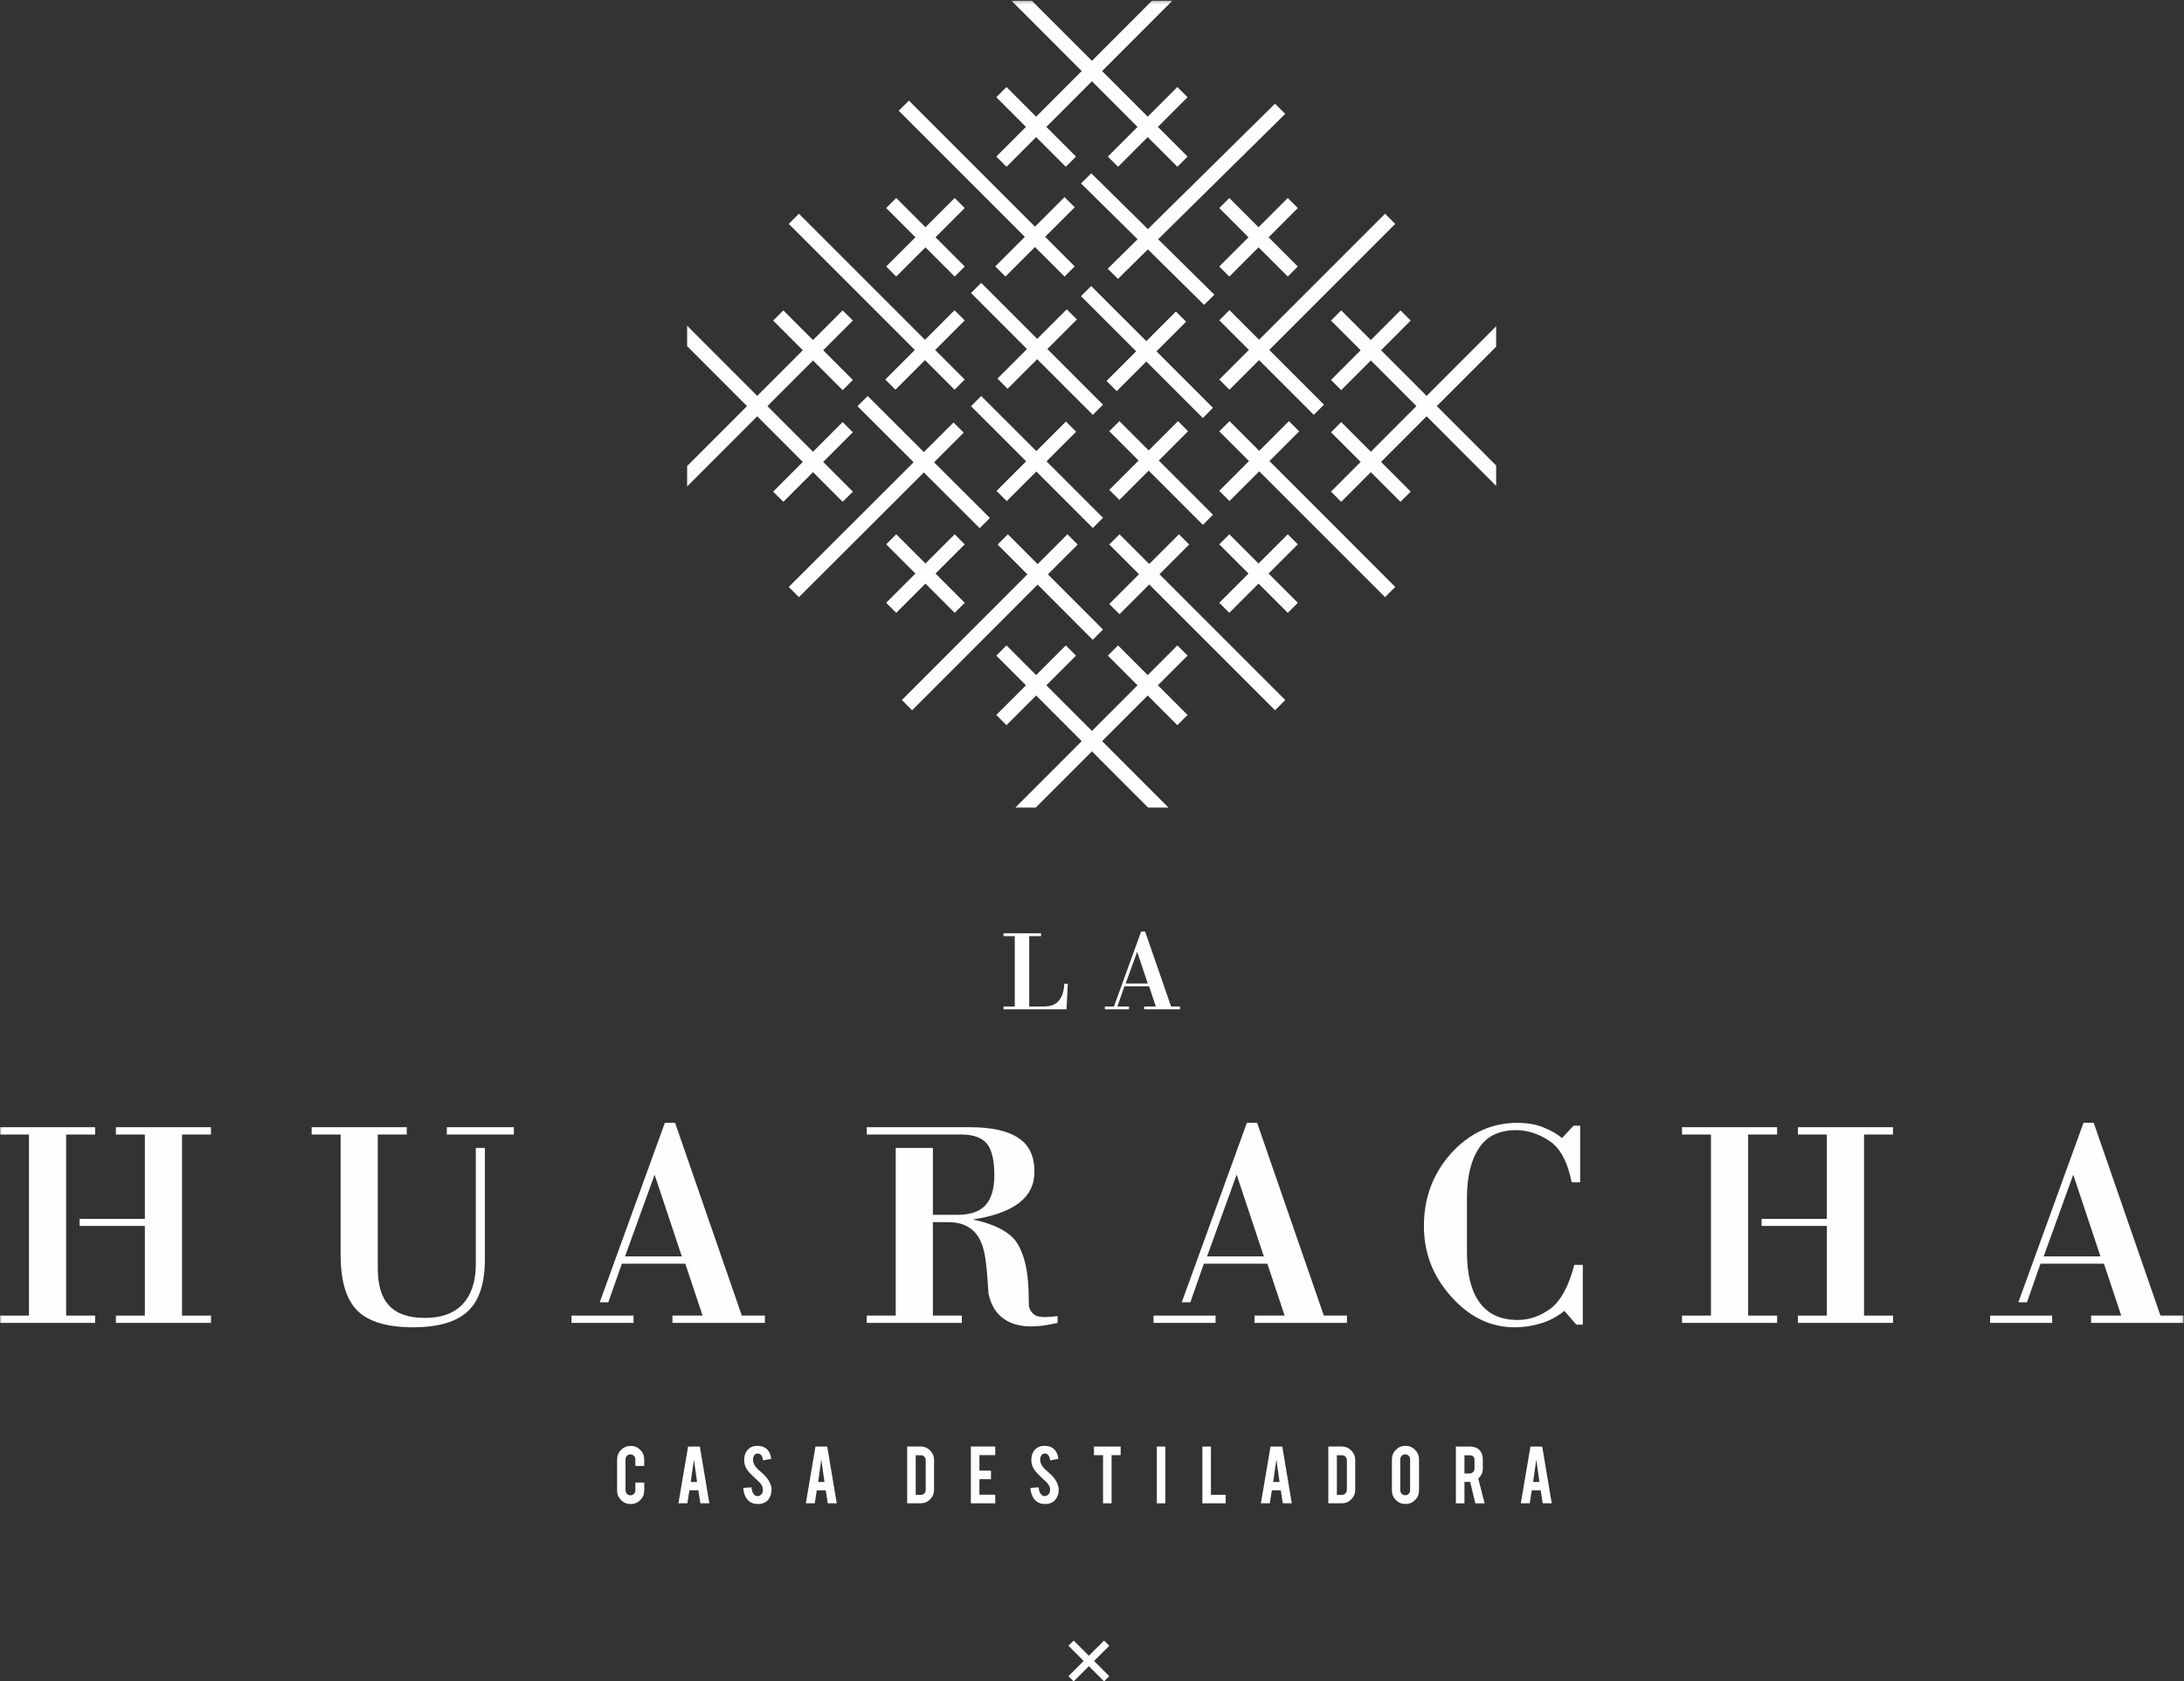 <?xml version="1.0" encoding="UTF-8"?>
<svg width="695px" height="535px" viewBox="0 0 695 535" version="1.1" xmlns="http://www.w3.org/2000/svg" xmlns:xlink="http://www.w3.org/1999/xlink">
    <rect x="0" y="0" width="695" height="535" fill="#333333" stroke="none"/>
    <!-- Generator: Sketch 51.3 (57544) - http://www.bohemiancoding.com/sketch -->
    <title>logo-la-huaracha-casa-destiladora</title>
    <desc>Created with Sketch.</desc>
    <defs>
        <polygon id="path-1" points="0 536 694.861 536 694.861 0.229 0 0.229"></polygon>
    </defs>
    <g id="Web-v12.2" stroke="none" stroke-width="1" fill="none" fill-rule="evenodd">
        <g id="Artboard-Copy-2">
            <g id="logo-la-huaracha-casa-destiladora">
                <g>
                    <polygon id="Fill-1" fill="#FEFEFE" points="285.2 88 294.5 78.699 303.8 88 307 84.8 297.7 75.499 307 66.198 303.8 63 294.5 72.301 285.2 63 282 66.198 291.302 75.499 282 84.8"></polygon>
                    <polygon id="Fill-2" fill="#FEFEFE" points="316.715 84.764 319.951 88 329.358 78.592 338.765 88 342 84.764 332.593 75.357 342 65.95 338.765 62.714 329.358 72.121 289.236 32 286 35.235 326.123 75.357"></polygon>
                    <polygon id="Fill-3" fill="#FEFEFE" points="347.27 55.137 344 58.361 362.01 76.126 352.504 85.502 355.773 88.726 365.28 79.35 383.172 97 386.443 93.774 368.549 76.126 409 36.226 405.731 33 365.28 72.9"></polygon>
                    <polygon id="Fill-4" fill="#FEFEFE" points="391.2 63 388 66.2 397.302 75.501 388 84.802 391.2 88 400.501 78.699 409.802 88 413 84.802 403.7 75.501 413 66.2 409.802 63 400.501 72.301"></polygon>
                    <polygon id="Fill-5" fill="#FEFEFE" points="281.715 120.764 284.951 124 294.358 114.592 303.765 124 307 120.764 297.593 111.357 307 101.95 303.765 98.714 294.358 108.121 254.235 68 251 71.235 291.122 111.357"></polygon>
                    <polygon id="Fill-6" fill="#FEFEFE" points="339.464 98.415 330.056 107.821 312.235 90 309 93.235 326.821 111.058 317.415 120.464 320.65 123.699 330.056 114.292 347.764 132 351 128.764 333.292 111.058 342.699 101.651"></polygon>
                    <polygon id="Fill-7" fill="#FEFEFE" points="374.21 99.12 364.786 108.544 347.241 91 344 94.241 361.545 111.786 352.121 121.21 355.362 124.451 364.786 115.027 382.759 133 386 129.759 368.027 111.786 377.452 102.362"></polygon>
                    <polygon id="Fill-8" fill="#FEFEFE" points="391.241 98.674 388 101.915 397.423 111.337 388 120.759 391.241 124 400.663 114.577 418.086 132 421.326 128.76 403.905 111.337 444 71.241 440.759 68 400.663 108.096"></polygon>
                    <polygon id="Fill-9" fill="#FEFEFE" points="311.755 168.057 315 164.818 297.237 147.086 306.674 137.667 303.428 134.426 293.991 143.847 276.113 126 272.866 129.241 290.746 147.086 251 186.759 254.245 190 293.991 150.327"></polygon>
                    <polygon id="Fill-10" fill="#FEFEFE" points="317.12 156.21 320.362 159.452 329.786 150.027 347.759 168 351 164.759 333.027 146.786 342.451 137.362 339.21 134.12 329.786 143.545 312.241 126 309 129.241 326.545 146.786"></polygon>
                    <polygon id="Fill-11" fill="#FEFEFE" points="356.208 159.078 365.54 149.748 382.79 167 386 163.79 368.748 146.538 378.078 137.208 374.868 134 365.54 143.33 356.208 134 353 137.208 362.33 146.538 353 155.868"></polygon>
                    <polygon id="Fill-12" fill="#FEFEFE" points="403.968 146.714 413.427 137.254 410.174 134 400.714 143.459 391.254 134 388 137.254 397.461 146.714 388 156.173 391.254 159.427 400.714 149.968 440.746 190 444 186.746"></polygon>
                    <polygon id="Fill-13" fill="#FEFEFE" points="285.2 195 294.5 185.699 303.8 195 307 191.8 297.7 182.499 307 173.198 303.8 170 294.5 179.301 285.2 170 282 173.198 291.302 182.499 282 191.8"></polygon>
                    <polygon id="Fill-14" fill="#FEFEFE" points="346.5 526.836 341.663 522 340 523.662 344.836 528.5 340 533.336 341.662 535 341.664 535 346.5 530.163 351.335 535 351.337 535 353 533.336 348.164 528.5 353 523.662 351.336 522"></polygon>
                    <polygon id="Fill-15" fill="#FEFEFE" points="330.202 186.021 347.738 203.573 351 200.309 333.465 182.756 342.948 173.264 339.687 170 330.202 179.492 320.719 170 317.457 173.264 326.941 182.756 287 222.736 290.261 226"></polygon>
                    <polygon id="Fill-16" fill="#FEFEFE" points="409 222.747 368.967 182.713 378.427 173.253 375.172 170 365.714 179.46 356.253 170 353 173.253 362.46 182.713 353 192.172 356.253 195.427 365.714 185.967 405.747 226"></polygon>
                    <polygon id="Fill-17" fill="#FEFEFE" points="409.802 170 400.499 179.301 391.2 170 388 173.198 397.301 182.499 388 191.8 391.2 195 400.499 185.699 409.802 195 413 191.8 403.699 182.499 413 173.198"></polygon>
                    <g id="Group-63">
                        <path d="M493.442,416.359 C490.152,418.782 486.676,419.996 483.014,419.996 C477.548,419.996 473.484,418.131 470.813,414.402 C468.143,410.737 466.81,405.362 466.81,398.278 L466.81,381.314 C466.81,374.419 468.115,369.045 470.721,365.19 C473.203,361.463 477.115,359.6 482.454,359.6 C486.117,359.6 489.654,360.749 493.07,363.048 C496.484,365.286 498.844,369.665 500.147,376.188 L502.846,376.188 L502.846,358.201 L500.706,358.201 L497.075,362.116 C495.522,360.809 493.504,359.66 491.021,358.665 C488.661,357.733 485.93,357.27 482.827,357.27 C474.693,357.27 467.678,360.498 461.782,366.963 C456.009,373.424 453.122,381.128 453.122,390.076 C453.122,398.712 456.037,406.234 461.874,412.633 C467.65,419.094 474.353,422.326 481.989,422.326 C484.906,422.326 487.762,421.888 490.555,421.019 C493.163,420.214 495.582,418.908 497.819,417.104 L501.637,421.487 L503.686,421.487 L503.686,402.471 L500.986,402.471 C499.183,409.307 496.669,413.936 493.442,416.359" id="Fill-18" fill="#FEFEFE"></path>
                        <path d="M200.699,460.071 C199.508,460.071 198.49,460.488 197.645,461.331 C196.801,462.172 196.377,463.193 196.377,464.393 L196.377,474.259 C196.377,475.453 196.798,476.467 197.639,477.31 C198.479,478.151 199.499,478.57 200.699,478.57 C201.88,478.57 202.893,478.151 203.738,477.316 C204.585,476.48 205.007,475.459 205.007,474.259 L205.007,471.734 L202.184,471.734 L202.184,474.227 C202.184,474.665 202.029,475.029 201.723,475.333 C201.415,475.639 201.046,475.784 200.614,475.784 C200.181,475.784 199.813,475.639 199.511,475.333 C199.209,475.029 199.056,474.665 199.056,474.227 L199.056,464.34 C199.056,463.903 199.209,463.539 199.511,463.227 C199.813,462.921 200.181,462.769 200.614,462.769 C201.046,462.769 201.415,462.921 201.723,463.227 C202.029,463.539 202.184,463.903 202.184,464.34 L202.184,466.455 L205.007,466.455 L205.007,464.393 C205.007,463.207 204.59,462.185 203.753,461.337 C202.918,460.495 201.9,460.071 200.699,460.071" id="Fill-20" fill="#FEFEFE"></path>
                        <path d="M219.81,471.535 L220.818,464.413 L221.828,471.535 L219.81,471.535 Z M218.961,460.269 L215.892,478.336 L218.728,478.336 L219.389,474.187 L222.232,474.187 L222.87,478.336 L225.731,478.336 L222.707,460.269 L218.961,460.269 Z" id="Fill-22" fill="#FEFEFE"></path>
                        <path d="M244.713,471.263 C244.348,470.606 243.83,469.943 243.158,469.267 C242.956,469.061 242.539,468.69 241.905,468.159 C241.366,467.714 240.964,467.331 240.694,467.007 C239.983,466.15 239.629,465.309 239.629,464.479 C239.629,463.957 239.734,463.512 239.946,463.154 C240.206,462.716 240.585,462.491 241.084,462.491 C241.553,462.491 241.915,462.643 242.165,462.943 C242.509,463.352 242.721,463.929 242.797,464.673 L245.406,464.195 C245.337,463.405 245.139,462.71 244.808,462.106 C244.476,461.495 244.04,461.026 243.504,460.687 C242.813,460.256 241.98,460.044 241.012,460.044 C240.004,460.044 239.157,460.295 238.476,460.806 C237.372,461.655 236.819,462.901 236.819,464.546 C236.819,465.461 237.02,466.304 237.426,467.085 C237.8,467.774 238.436,468.565 239.34,469.44 C240.416,470.454 241.221,471.224 241.76,471.733 C242.443,472.469 242.784,473.218 242.784,473.967 C242.784,474.486 242.691,474.889 242.509,475.169 C242.154,475.732 241.68,476.029 241.084,476.044 C240.66,476.062 240.286,475.897 239.96,475.539 C239.518,475.069 239.24,474.299 239.123,473.251 L236.53,473.438 C236.589,474.399 236.786,475.253 237.128,475.997 C237.47,476.739 237.933,477.33 238.519,477.76 C239.22,478.291 240.104,478.556 241.169,478.556 C241.745,478.556 242.25,478.491 242.683,478.35 C243.49,478.106 244.114,477.674 244.556,477.071 C245.226,476.175 245.554,475.101 245.534,473.841 C245.525,473.331 245.39,472.754 245.13,472.111 C245.026,471.853 244.887,471.567 244.713,471.263" id="Fill-24" fill="#FEFEFE"></path>
                        <path d="M260.352,471.535 L261.36,464.413 L262.369,471.535 L260.352,471.535 Z M259.502,460.269 L256.434,478.336 L259.268,478.336 L259.931,474.187 L262.773,474.187 L263.41,478.336 L266.273,478.336 L263.247,460.269 L259.502,460.269 Z" id="Fill-26" fill="#FEFEFE"></path>
                        <path d="M294.586,474.074 C294.586,474.491 294.437,474.862 294.14,475.175 C293.841,475.486 293.477,475.645 293.044,475.645 L291.401,475.645 L291.401,463.041 L293.044,463.041 C293.467,463.041 293.829,463.194 294.132,463.504 C294.433,463.81 294.586,464.182 294.586,464.612 L294.586,474.074 Z M292.959,460.256 L288.68,460.256 L288.68,478.336 L292.959,478.336 C294.14,478.336 295.148,477.912 295.984,477.071 C296.818,476.222 297.237,475.208 297.237,474.014 L297.237,464.567 C297.237,463.385 296.821,462.372 295.991,461.529 C295.159,460.68 294.149,460.256 292.959,460.256 Z" id="Fill-28" fill="#FEFEFE"></path>
                        <polygon id="Fill-30" fill="#FEFEFE" points="308.956 478.337 316.706 478.337 316.706 475.6 311.679 475.6 311.679 470.667 315.354 470.667 315.354 467.927 311.679 467.927 311.679 462.994 316.706 462.994 316.706 460.257 308.956 460.257"></polygon>
                        <path d="M336.093,471.263 C335.729,470.606 335.21,469.943 334.538,469.267 C334.335,469.061 333.918,468.69 333.284,468.159 C332.746,467.714 332.343,467.331 332.073,467.007 C331.363,466.15 331.008,465.309 331.008,464.479 C331.008,463.957 331.113,463.512 331.325,463.154 C331.585,462.716 331.964,462.491 332.463,462.491 C332.933,462.491 333.294,462.643 333.544,462.943 C333.888,463.352 334.1,463.929 334.176,464.673 L336.785,464.195 C336.717,463.405 336.519,462.71 336.187,462.106 C335.856,461.495 335.42,461.026 334.883,460.687 C334.192,460.256 333.359,460.044 332.391,460.044 C331.383,460.044 330.536,460.295 329.856,460.806 C328.751,461.655 328.198,462.901 328.198,464.546 C328.198,465.461 328.401,466.304 328.805,467.085 C329.179,467.774 329.815,468.565 330.721,469.44 C331.795,470.454 332.602,471.224 333.14,471.733 C333.822,472.469 334.163,473.218 334.163,473.967 C334.163,474.486 334.07,474.889 333.888,475.169 C333.533,475.732 333.059,476.029 332.463,476.044 C332.039,476.062 331.665,475.897 331.339,475.539 C330.898,475.069 330.62,474.299 330.504,473.251 L327.91,473.438 C327.968,474.399 328.167,475.253 328.509,475.997 C328.849,476.739 329.313,477.33 329.899,477.76 C330.599,478.291 331.483,478.556 332.549,478.556 C333.124,478.556 333.629,478.491 334.062,478.35 C334.869,478.106 335.494,477.674 335.935,477.071 C336.606,476.175 336.934,475.101 336.914,473.841 C336.904,473.331 336.769,472.754 336.51,472.111 C336.406,471.853 336.267,471.567 336.093,471.263" id="Fill-32" fill="#FEFEFE"></path>
                        <polygon id="Fill-34" fill="#FEFEFE" points="348.116 463.014 351.012 463.014 351.012 478.336 353.734 478.336 353.734 463.014 356.616 463.014 356.616 460.27 348.116 460.27"></polygon>
                        <mask id="mask-2" fill="white">
                            <use xlink:href="#path-1"></use>
                        </mask>
                        <g id="Clip-37"></g>
                        <polygon id="Fill-36" fill="#FEFEFE" mask="url(#mask-2)" points="368.134 478.337 370.857 478.337 370.857 460.269 368.134 460.269"></polygon>
                        <polygon id="Fill-38" fill="#FEFEFE" mask="url(#mask-2)" points="385.345 460.269 382.622 460.269 382.622 478.337 390.041 478.337 390.041 475.626 385.345 475.626"></polygon>
                        <path d="M405.162,471.535 L406.17,464.413 L407.179,471.535 L405.162,471.535 Z M404.312,460.269 L401.242,478.336 L404.078,478.336 L404.741,474.187 L407.582,474.187 L408.22,478.336 L411.083,478.336 L408.057,460.269 L404.312,460.269 Z" id="Fill-39" fill="#FEFEFE" mask="url(#mask-2)"></path>
                        <path d="M428.61,474.074 C428.61,474.491 428.462,474.862 428.163,475.175 C427.865,475.486 427.5,475.645 427.068,475.645 L425.426,475.645 L425.426,463.041 L427.068,463.041 C427.491,463.041 427.854,463.194 428.155,463.504 C428.458,463.81 428.61,464.182 428.61,464.612 L428.61,474.074 Z M426.982,460.256 L422.703,460.256 L422.703,478.336 L426.982,478.336 C428.163,478.336 429.172,477.912 430.008,477.071 C430.843,476.222 431.26,475.208 431.26,474.014 L431.26,464.567 C431.26,463.385 430.844,462.372 430.014,461.529 C429.183,460.68 428.172,460.256 426.982,460.256 Z" id="Fill-40" fill="#FEFEFE" mask="url(#mask-2)"></path>
                        <path d="M448.727,474.2 C448.727,474.63 448.578,475.002 448.274,475.301 C447.973,475.605 447.605,475.757 447.172,475.757 C446.741,475.757 446.372,475.605 446.063,475.301 C445.755,475.002 445.603,474.63 445.603,474.2 L445.603,464.308 C445.603,463.877 445.755,463.512 446.063,463.208 C446.372,462.902 446.741,462.749 447.172,462.749 C447.605,462.749 447.973,462.902 448.274,463.208 C448.578,463.512 448.727,463.877 448.727,464.308 L448.727,474.2 Z M447.244,460.044 C446.063,460.044 445.05,460.463 444.205,461.304 C443.361,462.145 442.936,463.167 442.936,464.367 L442.936,474.227 C442.936,475.419 443.356,476.441 444.191,477.289 C445.026,478.132 446.044,478.557 447.244,478.557 C448.434,478.557 449.454,478.132 450.298,477.297 C451.144,476.453 451.567,475.432 451.567,474.227 L451.567,464.367 C451.567,463.174 451.145,462.158 450.306,461.31 C449.464,460.463 448.444,460.044 447.244,460.044 Z" id="Fill-41" fill="#FEFEFE" mask="url(#mask-2)"></path>
                        <path d="M469.223,467.264 C469.223,467.696 469.071,468.067 468.77,468.377 C468.467,468.684 468.1,468.836 467.667,468.836 L466.024,468.836 L466.024,463.054 L467.667,463.054 C468.704,463.054 469.223,463.578 469.223,464.626 L469.223,467.264 Z M471.873,467.204 L471.873,464.586 C471.873,463.274 471.563,462.258 470.938,461.529 C470.225,460.686 469.113,460.269 467.595,460.269 L463.301,460.269 L463.301,478.337 L466.024,478.337 L466.024,471.534 L467.595,471.534 L467.84,471.534 L469.49,478.337 L472.436,478.337 L470.418,470.454 C471.387,469.566 471.873,468.484 471.873,467.204 Z" id="Fill-42" fill="#FEFEFE" mask="url(#mask-2)"></path>
                        <path d="M487.873,471.535 L488.881,464.413 L489.891,471.535 L487.873,471.535 Z M487.024,460.269 L483.954,478.336 L486.79,478.336 L487.452,474.187 L490.293,474.187 L490.931,478.336 L493.794,478.336 L490.769,460.269 L487.024,460.269 Z" id="Fill-43" fill="#FEFEFE" mask="url(#mask-2)"></path>
                        <path d="M337.007,318.329 C335.993,319.608 334.388,320.249 332.192,320.249 L327.522,320.249 L327.522,297.858 L331.287,297.858 L331.287,296.953 L319.343,296.953 L319.343,297.858 L322.927,297.858 L322.927,320.249 L319.343,320.249 L319.343,321.154 L339.394,321.154 L339.794,313.001 L338.671,313.001 C338.6,315.296 338.043,317.072 337.007,318.329" id="Fill-44" fill="#FEFEFE" mask="url(#mask-2)"></path>
                        <path d="M358.216,312.929 L361.873,302.821 L365.24,312.929 L358.216,312.929 Z M364.08,321.153 L375.52,321.153 L375.52,320.248 L372.659,320.248 L364.406,296.41 L363.139,296.41 L354.488,320.248 L351.593,320.248 L351.593,321.153 L359.266,321.153 L359.266,320.248 L355.575,320.248 L357.818,313.833 L365.674,313.833 L367.808,320.248 L364.08,320.248 L364.08,321.153 Z" id="Fill-45" fill="#FEFEFE" mask="url(#mask-2)"></path>
                        <polygon id="Fill-46" fill="#FEFEFE" mask="url(#mask-2)" points="374.664 205.359 365.228 214.806 355.791 205.359 352.546 208.609 361.983 218.054 347.476 232.572 332.971 218.054 342.407 208.609 339.162 205.359 329.724 214.806 320.288 205.359 317.043 208.609 326.479 218.054 317.043 227.499 320.288 230.747 329.724 221.302 344.231 235.822 323.115 256.956 329.606 256.956 347.476 239.07 365.346 256.956 371.837 256.956 350.722 235.822 365.228 221.302 374.664 230.747 377.911 227.499 368.473 218.054 377.911 208.609"></polygon>
                        <polygon id="Fill-47" fill="#FEFEFE" mask="url(#mask-2)" points="317.043 49.823 320.288 53.071 329.724 43.626 339.162 53.072 342.407 49.823 332.971 40.378 347.476 25.858 361.983 40.378 352.546 49.823 355.791 53.072 365.228 43.626 374.664 53.071 377.911 49.823 368.473 40.378 377.911 30.933 374.664 27.684 365.228 37.129 350.721 22.61 373.082 0.229 366.592 0.229 347.476 19.362 328.36 0.229 321.87 0.229 344.231 22.61 329.724 37.129 320.288 27.684 317.043 30.933 326.479 40.378"></polygon>
                        <polygon id="Fill-48" fill="#FEFEFE" mask="url(#mask-2)" points="426.797 98.754 423.552 102.003 432.989 111.448 423.552 120.893 426.797 124.141 436.234 114.696 450.74 129.215 436.234 143.735 426.797 134.29 423.552 137.538 432.989 146.983 423.552 156.428 426.797 159.677 436.234 150.232 445.67 159.677 448.916 156.428 439.48 146.983 453.986 132.464 476.112 154.61 476.112 148.113 457.231 129.215 476.112 110.319 476.112 103.821 453.986 125.967 439.48 111.448 448.916 102.003 445.67 98.754 436.234 108.199"></polygon>
                        <polygon id="Fill-49" fill="#FEFEFE" mask="url(#mask-2)" points="268.156 159.677 271.401 156.428 261.965 146.983 271.401 137.538 268.156 134.29 258.718 143.735 244.213 129.215 258.718 114.696 268.156 124.141 271.401 120.893 261.963 111.448 271.401 102.003 268.156 98.754 258.718 108.199 249.282 98.754 246.037 102.003 255.473 111.448 240.968 125.967 218.663 103.642 218.663 110.139 237.722 129.215 218.663 148.292 218.663 154.788 240.968 132.464 255.473 146.983 246.037 156.428 249.282 159.677 258.718 150.232"></polygon>
                        <polygon id="Fill-50" fill="#FEFEFE" mask="url(#mask-2)" points="21.046 391.43 21.046 390.076 21.046 387.837 21.046 386.471 21.046 360.995 30.265 360.995 30.265 358.665 -0.001 358.665 -0.001 360.995 9.219 360.995 9.219 418.597 -0.001 418.597 -0.001 420.927 30.265 420.927 30.265 418.597 21.046 418.597"></polygon>
                        <polygon id="Fill-51" fill="#FEFEFE" mask="url(#mask-2)" points="36.876 360.995 46.096 360.995 46.096 387.838 25.322 387.838 25.322 390.076 46.096 390.076 46.096 418.597 36.876 418.597 36.876 420.927 67.141 420.927 67.141 418.597 57.921 418.597 57.921 360.995 67.141 360.995 67.141 358.665 36.876 358.665"></polygon>
                        <polygon id="Fill-52" fill="#FEFEFE" mask="url(#mask-2)" points="556.299 391.43 556.299 390.076 556.299 387.837 556.299 386.471 556.299 360.995 565.518 360.995 565.518 358.665 535.254 358.665 535.254 360.995 544.472 360.995 544.472 418.597 535.254 418.597 535.254 420.927 565.518 420.927 565.518 418.597 556.299 418.597"></polygon>
                        <polygon id="Fill-53" fill="#FEFEFE" mask="url(#mask-2)" points="572.129 360.995 581.349 360.995 581.349 387.838 560.575 387.838 560.575 390.076 581.349 390.076 581.349 418.597 572.129 418.597 572.129 420.927 602.394 420.927 602.394 418.597 593.175 418.597 593.175 360.995 602.394 360.995 602.394 358.665 572.129 358.665"></polygon>
                        <polygon id="Fill-54" fill="#FEFEFE" mask="url(#mask-2)" points="142.195 360.995 149.429 360.995 151.414 360.995 154.301 360.995 154.583 360.995 163.52 360.995 163.52 358.665 142.195 358.665"></polygon>
                        <path d="M151.414,402.192 C151.414,407.722 150.018,411.979 147.225,414.962 C144.491,417.884 140.488,419.341 135.211,419.341 C130.057,419.341 126.272,418.037 123.85,415.428 C121.429,412.944 120.218,408.965 120.218,403.499 L120.218,360.994 L129.438,360.994 L129.438,358.664 L99.173,358.664 L99.173,360.994 L108.393,360.994 L108.393,399.302 C108.393,407.63 110.193,413.564 113.793,417.105 C117.394,420.586 123.261,422.325 131.394,422.325 C139.463,422.325 145.298,420.616 148.9,417.197 C152.5,413.843 154.301,408.313 154.301,400.607 L154.301,365.25 L151.414,365.25 L151.414,402.192 Z" id="Fill-55" fill="#FEFEFE" mask="url(#mask-2)"></path>
                        <path d="M198.906,399.77 L208.311,373.765 L216.971,399.77 L198.906,399.77 Z M213.991,420.926 L243.416,420.926 L243.416,418.596 L236.061,418.596 L214.829,357.269 L211.571,357.269 L190.848,414.368 L193.588,414.368 L197.881,402.1 L218.088,402.1 L223.582,418.596 L213.991,418.596 L213.991,420.926 Z" id="Fill-56" fill="#FEFEFE" mask="url(#mask-2)"></path>
                        <polygon id="Fill-57" fill="#FEFEFE" mask="url(#mask-2)" points="201.605 418.597 196.313 418.597 192.107 418.597 189.314 418.597 185.212 418.597 181.864 418.597 181.864 420.927 201.605 420.927"></polygon>
                        <polygon id="Fill-58" fill="#FEFEFE" mask="url(#mask-2)" points="643.553 418.597 640.76 418.597 636.658 418.597 633.31 418.597 633.31 420.927 653.052 420.927 653.052 418.597 647.758 418.597"></polygon>
                        <path d="M650.352,399.77 L659.755,373.765 L668.415,399.77 L650.352,399.77 Z M687.506,418.596 L666.274,357.269 L663.015,357.269 L642.293,414.368 L645.033,414.368 L649.327,402.1 L669.534,402.1 L675.026,418.596 L665.436,418.596 L665.436,420.926 L694.863,420.926 L694.863,418.596 L687.506,418.596 Z" id="Fill-59" fill="#FEFEFE" mask="url(#mask-2)"></path>
                        <path d="M336.537,420.927 L336.537,418.783 C334.922,418.971 333.616,419.063 332.625,419.063 C331.196,419.063 330.204,418.907 329.645,418.597 C328.526,418.036 327.782,417.045 327.409,415.613 L327.317,411.047 C327.253,408.249 326.991,405.641 326.525,403.217 C326.06,400.795 325.3,398.556 324.245,396.508 C322.196,392.47 317.291,389.641 309.53,388.027 C316.11,387.033 321.045,385.262 324.337,382.713 C327.564,380.23 329.18,376.934 329.18,372.835 C329.18,367.801 327.442,364.198 323.965,362.023 C320.613,359.785 315.49,358.665 308.6,358.665 L275.821,358.665 L275.821,360.995 L283.939,360.995 L285.04,360.995 L296.866,360.995 L298.387,360.995 L305.993,360.995 C309.841,360.995 312.573,362.023 314.187,364.071 C315.676,366.062 316.422,369.323 316.422,373.859 C316.422,378.208 315.49,381.406 313.628,383.459 C311.766,385.508 308.817,386.535 304.782,386.535 L296.866,386.535 L296.866,365.248 L285.04,365.248 L285.04,418.597 L275.821,418.597 L275.821,420.927 L306.086,420.927 L306.086,418.597 L296.866,418.597 L296.866,388.867 L301.709,388.867 C306.24,388.867 309.499,390.51 311.487,393.806 C312.417,395.42 313.07,397.379 313.442,399.677 C313.815,401.974 314.095,404.616 314.281,407.6 L314.56,411.608 C315.49,416.021 317.756,419.063 321.357,420.741 C323.281,421.609 325.549,422.044 328.155,422.044 C330.637,422.044 333.43,421.673 336.537,420.927" id="Fill-60" fill="#FEFEFE" mask="url(#mask-2)"></path>
                        <path d="M384.121,399.77 L393.526,373.765 L402.185,399.77 L384.121,399.77 Z M399.205,420.926 L428.632,420.926 L428.632,418.596 L421.275,418.596 L400.044,357.269 L396.785,357.269 L376.064,414.368 L378.802,414.368 L383.096,402.1 L403.304,402.1 L408.796,418.596 L399.205,418.596 L399.205,420.926 Z" id="Fill-61" fill="#FEFEFE" mask="url(#mask-2)"></path>
                        <polygon id="Fill-62" fill="#FEFEFE" mask="url(#mask-2)" points="386.82 418.597 381.125 418.597 377.321 418.597 374.528 418.597 371.847 418.597 367.08 418.597 367.08 420.927 386.82 420.927"></polygon>
                    </g>
                </g>
            </g>
        </g>
    </g>
</svg>